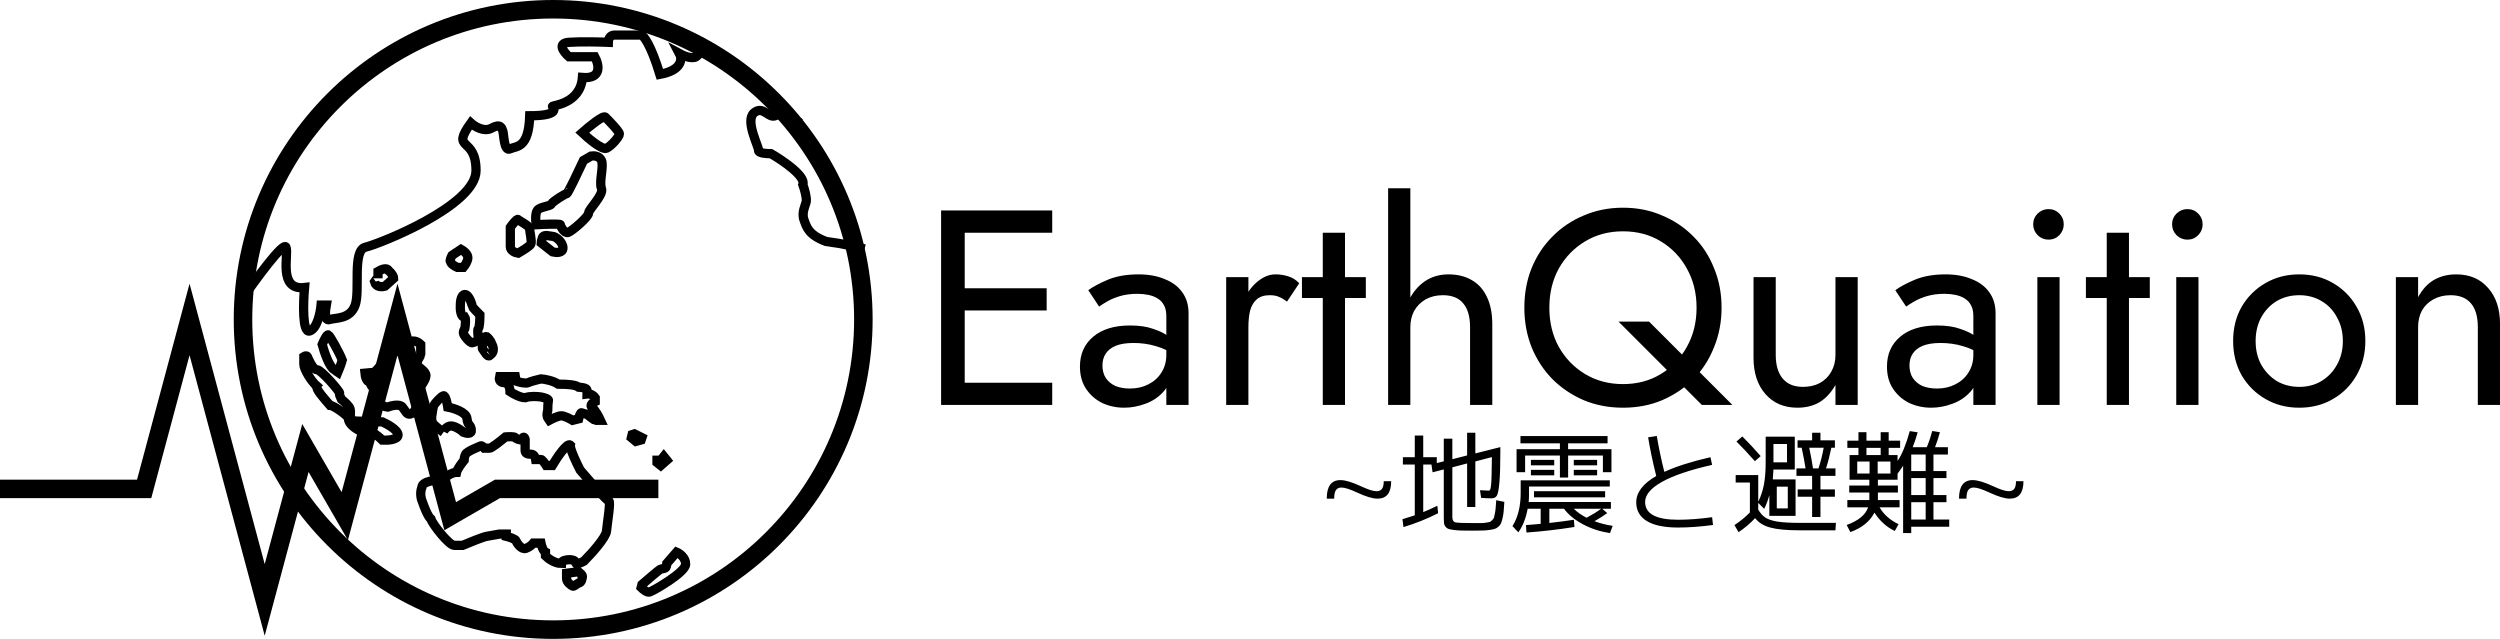 <svg width="270" height="69" viewBox="0 0 270 69" fill="none" xmlns="http://www.w3.org/2000/svg">
<circle cx="59.744" cy="34.5" r="33.5" stroke="black" stroke-width="2"/>
<path d="M26.085 32.394C27.573 30.234 30.615 26.069 30.883 26.695C31.217 27.477 29.99 31.389 32.891 31.053C32.742 32.73 32.645 36.015 33.449 35.747C34.252 35.478 34.602 33.773 34.676 32.953H35.234C35.122 33.549 35.033 34.696 35.568 34.517C36.238 34.294 37.8 34.517 38.358 32.953C38.915 31.389 38.023 27.03 39.473 26.695C40.923 26.36 51.411 22.225 51.411 18.426C51.411 14.626 48.621 16.414 50.853 13.285C51.262 13.658 52.281 14.291 53.084 13.844C54.088 13.285 54.2 13.844 54.311 14.179C54.423 14.514 54.423 16.414 55.092 16.079C55.762 15.744 57.1 16.079 57.212 12.503C60.559 12.503 59.778 11.609 59.666 11.497C59.555 11.386 62.679 11.274 62.902 8.368C65.044 8.547 64.687 6.953 64.24 6.133H61.451C60.894 5.649 60.113 4.658 61.451 4.569C62.79 4.479 64.835 4.532 65.691 4.569C65.691 4.308 65.825 3.787 66.36 3.787C66.896 3.787 68.517 3.787 69.261 3.787C69.521 3.861 70.287 4.815 71.269 8.033C73.679 7.586 73.686 6.357 73.389 5.798C73.798 6.022 74.728 6.402 75.174 6.133C75.62 5.865 75.732 5.128 75.732 4.792" stroke="black"/>
<path d="M55.116 26.648C55.116 27.096 55.67 27.301 55.947 27.348C56.363 27.114 57.222 26.592 57.333 26.368C57.472 26.088 57.195 24.968 57.195 24.688C57.195 24.408 56.086 23.848 55.947 23.708C55.837 23.596 55.347 24.221 55.116 24.548V26.648Z" stroke="black"/>
<path d="M59.69 27.208L58.442 26.228C58.442 26.181 58.47 26.004 58.581 25.668C58.719 25.248 59.412 25.528 59.69 25.528C59.967 25.528 60.798 26.088 60.798 26.788C60.798 27.348 60.059 27.301 59.69 27.208Z" stroke="black"/>
<path d="M60.521 24.268C60.521 24.156 58.766 24.221 57.888 24.268V24.128C57.842 23.801 57.805 23.064 58.026 22.728C58.303 22.308 59.412 22.308 59.551 22.028C59.69 21.748 61.075 20.908 61.214 20.908C61.325 20.908 62.461 18.521 63.016 17.328L63.847 16.848C64.124 16.802 64.734 16.832 64.956 17.328C65.233 17.948 64.679 19.648 64.956 20.348C65.233 21.048 63.57 22.588 63.57 23.008C63.57 23.428 61.768 24.968 61.353 25.108C60.937 25.248 60.521 24.408 60.521 24.268Z" stroke="black"/>
<path d="M65.372 12.649C65.15 12.425 63.616 13.675 62.877 14.328C63.57 14.982 65.067 16.232 65.51 16.008C66.065 15.728 66.896 14.748 66.896 14.468C66.896 14.188 65.649 12.928 65.372 12.649Z" stroke="black"/>
<path d="M86.438 13.293C85.795 12.89 84.361 12.162 83.768 12.478C83.027 12.873 82.425 11.34 81.43 12.19C80.435 13.039 81.967 15.853 81.92 16.236C81.882 16.543 82.798 16.604 83.261 16.596C84.554 17.339 87.054 19.047 86.707 19.938C86.928 20.548 87.126 21.351 87.079 21.734C87.031 22.117 86.535 22.931 86.831 23.745C87.126 24.559 87.324 25.361 89.214 26.08C91.007 26.301 92.73 26.708 93.368 26.884" stroke="black"/>
<path d="M47.888 46.597C48.014 46.346 48.397 45.883 48.924 46.033C49.452 46.183 49.897 46.534 50.054 46.691C50.368 46.816 50.977 46.935 50.902 46.409C50.808 45.751 50.525 46.033 50.431 45.188C50.356 44.511 49.018 44.091 48.359 43.966C48.296 43.528 48.114 42.67 47.888 42.745C47.605 42.839 46.946 43.59 46.852 43.778C46.776 43.929 46.695 44.467 46.663 44.718C46.601 44.968 46.55 45.545 46.852 45.845C47.153 46.146 47.668 46.534 47.888 46.691M41.577 30.907C41.263 31.001 40.597 31.038 40.447 30.437C40.748 29.986 40.824 29.999 40.824 30.061V29.31C41.138 29.122 41.803 28.84 41.954 29.216C42.406 29.591 42.519 29.936 42.519 30.061L41.577 30.907ZM36.491 40.208C36.585 39.989 36.811 39.419 36.962 38.893C36.679 38.141 35.643 36.262 35.455 36.168C35.304 36.093 34.952 36.826 34.795 37.202C35.015 38.016 35.586 39.701 36.114 39.926C36.189 40.001 36.396 40.145 36.491 40.208ZM32.817 38.517C32.911 38.454 33.118 38.367 33.194 38.517C33.288 38.705 33.759 39.926 34.23 39.926C34.701 39.926 36.773 42.369 36.679 42.463C36.604 42.538 36.773 42.933 36.867 43.121C37.15 43.34 37.734 43.853 37.809 44.154C37.885 44.455 37.841 44.78 37.809 44.906C37.872 45.094 38.054 45.469 38.28 45.469C38.506 45.469 40.384 45.532 41.294 45.563C41.86 45.814 42.99 46.447 42.99 46.973C42.99 47.499 41.86 47.568 41.294 47.536C41.169 47.411 40.861 47.123 40.635 46.973C39.976 47.16 37.621 46.221 37.621 45.188C37.621 44.906 36.02 43.778 35.643 43.778C35.078 43.121 34.042 41.993 34.23 41.711C33.571 41.148 32.817 39.832 32.817 39.362C32.817 38.987 32.817 38.642 32.817 38.517ZM41.86 43.966C42.268 43.81 43.16 43.59 43.461 43.966C43.838 44.436 43.932 44.812 44.309 44.718C44.685 44.624 44.968 44.154 44.968 43.778C44.968 43.478 44.905 42.776 44.874 42.463C45.251 42.025 46.004 41.035 46.004 40.584C46.004 40.02 45.156 39.738 45.062 39.362C44.968 38.987 45.439 38.423 45.439 38.329C45.439 38.254 45.439 37.546 45.439 37.202C45.156 36.92 44.478 36.525 44.026 37.202C44.026 37.653 43.649 37.891 43.461 37.953H42.519L40.447 40.208L39.411 40.302C39.442 40.647 39.599 41.317 39.976 41.242C39.976 41.693 40.478 42.056 40.729 42.181C40.729 42.181 40.729 42.754 40.729 43.121C40.824 43.371 41.181 43.891 41.86 43.966Z" stroke="black"/>
<path d="M0 52.802H15.567L20.471 34.5L28.588 64.793L32.985 48.384L37.235 55.746L42.928 34.5L48.62 55.746L53.719 52.802H71.104" stroke="black" stroke-width="2"/>
<path d="M49.959 58.9C50.664 58.601 52.172 57.988 52.563 57.923C52.954 57.858 53.648 57.733 53.947 57.679H54.679V57.923C55.005 58.005 55.672 58.216 55.737 58.411C55.819 58.655 56.307 59.388 56.795 59.225C57.186 59.095 57.501 58.791 57.609 58.655H58.423C58.477 58.927 58.651 59.502 58.911 59.632C58.911 59.762 58.911 59.957 58.911 60.038C59.182 60.31 59.904 60.852 60.62 60.852C60.62 60.527 61.217 60.445 61.516 60.445C61.733 60.445 62.167 60.51 62.167 60.771C62.167 61.031 62.763 60.771 63.062 60.608C63.849 59.822 65.438 58.07 65.503 57.354C65.585 56.459 65.992 54.099 65.748 54.099C65.552 54.099 63.604 51.876 62.655 50.764C62.275 50.032 61.532 48.47 61.597 48.079C61.271 47.754 60.159 49.408 59.644 50.276H58.993C58.857 50.059 58.553 49.625 58.423 49.625C58.293 49.625 57.989 49.625 57.853 49.625C57.826 49.435 57.69 49.056 57.365 49.056C56.958 49.056 56.714 48.974 56.714 48.649C56.714 48.388 56.714 47.727 56.714 47.428C56.687 47.32 56.6 47.136 56.47 47.266C56.339 47.396 56.253 47.483 56.225 47.51C56.063 47.483 55.721 47.396 55.656 47.266C55.591 47.136 54.923 47.157 54.598 47.184C54.109 47.591 53.084 48.405 52.889 48.405C52.693 48.405 52.428 48.405 52.319 48.405C52.238 48.296 52.042 48.096 51.912 48.161C51.749 48.242 50.447 48.73 50.284 49.056C50.154 49.316 50.122 49.598 50.122 49.706C49.877 50.005 49.373 50.683 49.308 51.008C48.787 51.008 48.06 51.55 47.761 51.822C47.029 51.822 45.564 51.984 45.564 52.635C45.304 53.286 45.51 53.991 45.645 54.262C45.808 54.75 46.215 55.792 46.541 56.052C46.703 56.621 48.494 58.9 49.064 58.9C49.519 58.9 49.85 58.9 49.959 58.9ZM61.19 61.91L62.492 61.747C62.628 61.855 62.899 62.105 62.899 62.235C62.899 62.398 62.818 62.967 62.492 62.967C62.167 63.13 62.004 63.374 61.841 63.293C61.678 63.211 61.19 62.886 61.19 62.479C61.19 62.154 61.19 61.964 61.19 61.91ZM69.247 63.455C69.437 63.645 69.882 64.009 70.142 63.944C70.468 63.862 74.049 61.828 74.049 60.933C74.049 60.217 73.398 59.767 73.072 59.632L72.014 60.852C72.014 60.988 71.982 61.275 71.851 61.34C71.689 61.422 71.445 61.422 71.282 61.503C71.151 61.568 69.925 62.615 69.329 63.13L69.247 63.455ZM71.363 50.276L72.014 49.706L71.689 49.3L71.363 49.706H70.956V49.95L71.363 50.276ZM68.189 47.266L68.677 47.672L69.247 47.51L69.329 47.266L68.515 46.859L68.27 46.94L68.189 47.266ZM59.318 45.395C59.617 45.232 60.295 44.906 60.62 44.906C60.946 44.906 61.57 45.232 61.841 45.395L62.492 45.232C62.546 44.988 62.687 44.516 62.818 44.581C62.948 44.646 63.252 44.717 63.387 44.744C63.659 44.961 64.218 45.395 64.283 45.395C64.348 45.395 64.689 45.395 64.852 45.395C64.689 45.042 64.283 44.272 63.957 44.011C63.632 43.751 64.038 43.469 64.283 43.361V42.954C64.174 42.791 63.843 42.482 63.387 42.547C63.387 42.14 63.632 41.896 62.492 41.815C62.167 41.571 61.434 41.489 60.295 41.489C59.709 41.099 58.803 40.947 58.423 40.92C58.07 41.001 57.3 41.197 57.039 41.327C56.779 41.457 56.063 41.273 55.737 41.164L55.656 40.676H54.923H53.947C53.892 40.893 53.914 41.327 54.435 41.327C54.956 41.327 55.086 41.978 55.086 42.303C55.412 42.52 56.193 42.954 56.714 42.954C57.235 42.759 58.07 42.818 58.423 42.873C58.721 42.927 59.302 43.084 59.237 43.279C59.172 43.474 59.155 44.066 59.155 44.337C59.128 44.418 59.074 44.63 59.074 44.825C59.074 45.02 59.237 45.286 59.318 45.395ZM52.97 38.317C53.16 38.208 53.458 37.828 53.133 37.178C53.003 36.787 52.699 36.472 52.563 36.364C52.455 36.337 52.254 36.348 52.319 36.608C52.384 36.868 52.238 37.096 52.156 37.178C52.102 37.313 52.026 37.617 52.156 37.747C52.319 37.91 52.645 38.626 52.889 38.398C53.084 38.215 53.024 38.268 52.97 38.317ZM51.017 37.015C51.234 36.961 51.668 36.803 51.668 36.608C51.668 36.364 51.505 35.632 51.668 35.469C51.798 35.339 51.831 34.439 51.831 34.005C51.559 33.734 51.017 33.175 51.017 33.11C51.017 33.029 50.691 31.808 50.203 31.808C49.812 31.808 49.715 32.568 49.715 32.947C49.688 33.408 49.747 34.314 50.203 34.249C50.333 34.444 50.257 35.144 50.203 35.469C50.149 35.55 50.04 35.762 50.04 35.957C50.04 36.201 50.773 37.093 51.017 37.015ZM49.389 28.879H50.04C50.203 28.689 50.529 28.212 50.529 27.822C50.529 27.431 50.04 27.062 49.796 26.927L48.819 27.578C48.711 27.795 48.526 28.229 48.657 28.229C48.657 28.489 49.145 28.771 49.389 28.879Z" stroke="black"/>
<path d="M146.54 53.182C145.78 52.83 145.228 52.654 144.884 52.654C144.612 52.654 144.412 52.746 144.284 52.93C144.156 53.114 144.092 53.422 144.092 53.854H143.288C143.288 52.518 143.78 51.85 144.764 51.85C145.292 51.85 146.036 52.074 146.996 52.522C147.756 52.874 148.308 53.05 148.652 53.05C148.924 53.05 149.124 52.966 149.252 52.798C149.38 52.622 149.444 52.346 149.444 51.97H150.248C150.248 53.226 149.756 53.854 148.772 53.854C148.244 53.854 147.5 53.63 146.54 53.182ZM155.929 47.374H156.853V49.594L158.449 49.186V46.738H159.337V48.97L162.037 48.286V48.778C162.037 50.322 162.001 51.454 161.929 52.174C161.865 52.894 161.773 53.35 161.653 53.542C161.533 53.726 161.341 53.818 161.077 53.818C160.717 53.818 160.345 53.802 159.961 53.77L159.841 52.942C160.337 52.974 160.653 52.99 160.789 52.99C160.853 52.99 160.901 52.958 160.933 52.894C160.973 52.83 161.005 52.678 161.029 52.438C161.061 52.19 161.081 51.826 161.089 51.346C161.105 50.858 161.117 50.198 161.125 49.366L159.337 49.834V54.754H158.449V50.05L156.853 50.47V55.834C156.853 56.154 156.953 56.346 157.153 56.41C157.361 56.466 158.053 56.494 159.229 56.494C159.565 56.494 159.805 56.494 159.949 56.494C160.101 56.494 160.281 56.478 160.489 56.446C160.697 56.414 160.833 56.39 160.897 56.374C160.961 56.35 161.049 56.282 161.161 56.17C161.273 56.058 161.337 55.966 161.353 55.894C161.377 55.822 161.409 55.67 161.449 55.438C161.497 55.206 161.525 55.006 161.533 54.838C161.549 54.67 161.569 54.398 161.593 54.022L162.469 54.202C162.437 54.634 162.413 54.97 162.397 55.21C162.381 55.442 162.341 55.69 162.277 55.954C162.213 56.218 162.157 56.406 162.109 56.518C162.069 56.63 161.977 56.75 161.833 56.878C161.689 57.006 161.557 57.086 161.437 57.118C161.317 57.158 161.117 57.198 160.837 57.238C160.557 57.278 160.297 57.298 160.057 57.298C159.817 57.306 159.469 57.31 159.013 57.31C158.493 57.31 158.085 57.306 157.789 57.298C157.493 57.29 157.213 57.266 156.949 57.226C156.693 57.194 156.509 57.154 156.397 57.106C156.285 57.058 156.185 56.978 156.097 56.866C156.017 56.754 155.969 56.634 155.953 56.506C155.937 56.386 155.929 56.214 155.929 55.99V50.698L154.717 51.01L154.597 50.17H153.709V55.306C154.189 55.114 154.697 54.886 155.233 54.622L155.317 55.426C154.125 56.034 152.877 56.534 151.573 56.926L151.465 56.074C152.161 55.858 152.605 55.718 152.797 55.654V50.17H151.513V49.378H152.797V47.038H153.709V49.378H155.173V50.014L155.929 49.822V47.374ZM171.349 55.918C171.965 55.59 172.489 55.266 172.921 54.946H169.969C170.321 55.298 170.781 55.622 171.349 55.918ZM169.357 48.514H174.037V50.998H173.113V49.198H169.357V51.574H168.469V49.198H164.713V50.998H163.789V48.514H168.469V47.878H164.209V47.098H173.617V47.878H169.357V48.514ZM165.337 50.254V49.666H167.857V50.254H165.337ZM165.337 51.334V50.746H167.857V51.334H165.337ZM169.969 50.254V49.666H172.489V50.254H169.969ZM169.969 51.334V50.746H172.489V51.334H169.969ZM173.857 52.546H165.133V53.446C165.133 53.702 165.121 53.958 165.097 54.214H173.977V54.946H173.041L173.581 55.414C173.189 55.702 172.729 55.994 172.201 56.29C172.801 56.514 173.457 56.682 174.169 56.794L173.881 57.574C172.841 57.422 171.869 57.106 170.965 56.626C170.069 56.146 169.385 55.586 168.913 54.946H167.329V56.482C168.337 56.37 169.221 56.254 169.981 56.134L170.041 56.914C168.273 57.194 166.545 57.394 164.857 57.514L164.809 56.71C165.161 56.686 165.689 56.642 166.393 56.578V54.946H164.989C164.789 55.994 164.453 56.842 163.981 57.49L163.345 56.818C163.937 55.89 164.233 54.694 164.233 53.23V51.874H173.857V52.546ZM165.673 53.71V53.05H173.353V53.71H165.673ZM177.997 47.23L178.933 47.086C179.157 48.414 179.429 49.706 179.749 50.962C181.013 50.378 182.673 49.85 184.729 49.378L184.909 50.206C182.485 50.758 180.673 51.374 179.473 52.054C178.273 52.734 177.673 53.454 177.673 54.214C177.673 55.494 178.861 56.134 181.237 56.134C182.333 56.134 183.557 56.042 184.909 55.858L185.005 56.698C183.645 56.882 182.389 56.974 181.237 56.974C179.757 56.974 178.633 56.742 177.865 56.278C177.097 55.814 176.713 55.138 176.713 54.25C176.713 53.186 177.433 52.238 178.873 51.406C178.505 49.942 178.213 48.55 177.997 47.23ZM191.533 49.93H192.997V47.95H191.533V49.93ZM191.893 54.91H193.081V52.558H191.893V54.91ZM196.393 50.59C196.633 49.87 196.821 49.126 196.957 48.358H195.397C195.573 49.182 195.709 49.926 195.805 50.59H196.393ZM190.153 49.258L189.529 49.81C188.753 48.93 188.089 48.222 187.537 47.686L188.173 47.134C188.837 47.798 189.497 48.506 190.153 49.258ZM187.453 51.31H189.889V54.19C190.169 53.622 190.373 53.01 190.501 52.354C190.629 51.69 190.693 50.87 190.693 49.894V47.158H193.837V50.71H191.533C191.517 51.086 191.493 51.442 191.461 51.778H193.921V55.714H191.893H191.089V53.47C190.953 53.982 190.769 54.478 190.537 54.958L189.889 54.31V55.03C190.105 55.414 190.365 55.706 190.669 55.906C190.981 56.106 191.425 56.25 192.001 56.338C192.577 56.426 193.381 56.47 194.413 56.47H198.277L198.229 57.274H194.377C192.969 57.274 191.905 57.174 191.185 56.974C190.465 56.782 189.921 56.442 189.553 55.954C189.081 56.474 188.485 56.982 187.765 57.478L187.321 56.71C187.993 56.262 188.557 55.798 189.013 55.318H188.989V52.114H187.453V51.31ZM196.609 51.394V52.858H198.169V53.65H196.609V55.834H195.709V53.65H194.149V52.858H195.709V51.394H194.017V50.59H195.001C194.921 50.046 194.781 49.302 194.581 48.358H194.137V47.554H195.709V46.738H196.609V47.554H198.169V48.358H197.785C197.625 49.15 197.433 49.894 197.209 50.59H198.229V51.394H196.609ZM201.577 49.15H203.113V48.37H201.577V49.15ZM201.913 49.846H200.581V51.142H201.913V49.846ZM202.789 49.846V51.142H204.169V49.846H202.789ZM207.973 50.878V49.09H206.413V50.878H207.973ZM207.973 53.47V51.634H206.413V53.47H207.973ZM207.973 54.238H206.413V56.11H207.973V54.238ZM199.513 54.79V54.01H201.889V53.914V53.194H199.717V52.438H201.889V51.814H200.581H199.753V49.15H200.713V48.37H199.513V47.59H200.713V46.678H201.577V47.59H203.113V46.678H203.977V47.59H205.213V48.37H203.977V49.15H204.937V49.786C205.409 49.098 205.849 48.022 206.257 46.558L207.109 46.69C206.949 47.266 206.769 47.802 206.569 48.298H208.093C208.317 47.77 208.513 47.186 208.681 46.546L209.509 46.678C209.349 47.286 209.173 47.826 208.981 48.298H210.373V49.09H208.813V50.878H210.217V51.634H208.813V53.47H210.217V54.238H208.813V56.11H210.517V56.89H206.413V57.574H205.537V50.302C205.281 50.686 205.081 50.97 204.937 51.154V51.814H202.813V52.438H204.973V53.194H202.813V53.914V54.01H205.153V54.79H202.993C203.449 55.574 204.133 56.182 205.045 56.614L204.637 57.346C203.757 56.93 203.025 56.27 202.441 55.366C201.937 56.326 201.069 57.026 199.837 57.466L199.441 56.698C200.705 56.242 201.477 55.606 201.757 54.79H199.513ZM214.825 53.182C214.065 52.83 213.513 52.654 213.169 52.654C212.897 52.654 212.697 52.746 212.569 52.93C212.441 53.114 212.377 53.422 212.377 53.854H211.573C211.573 52.518 212.065 51.85 213.049 51.85C213.577 51.85 214.321 52.074 215.281 52.522C216.041 52.874 216.593 53.05 216.937 53.05C217.209 53.05 217.409 52.966 217.537 52.798C217.665 52.622 217.729 52.346 217.729 51.97H218.533C218.533 53.226 218.041 53.854 217.057 53.854C216.529 53.854 215.785 53.63 214.825 53.182Z" fill="black"/>
<path d="M103.049 43.732V41.332H113.639V43.732H103.049ZM103.049 25.132V22.732H113.639V25.132H103.049ZM103.049 33.532V31.132H113.039V33.532H103.049ZM101.639 22.732H104.189V43.732H101.639V22.732ZM119.064 39.472C119.064 39.992 119.184 40.442 119.424 40.822C119.684 41.202 120.034 41.492 120.474 41.692C120.934 41.872 121.454 41.962 122.034 41.962C122.774 41.962 123.434 41.812 124.014 41.512C124.614 41.212 125.084 40.792 125.424 40.252C125.784 39.692 125.964 39.052 125.964 38.332L126.444 40.132C126.444 41.012 126.174 41.742 125.634 42.322C125.114 42.902 124.464 43.332 123.684 43.612C122.924 43.892 122.164 44.032 121.404 44.032C120.564 44.032 119.774 43.862 119.034 43.522C118.314 43.162 117.734 42.652 117.294 41.992C116.854 41.332 116.634 40.532 116.634 39.592C116.634 38.252 117.104 37.182 118.044 36.382C119.004 35.562 120.334 35.152 122.034 35.152C123.034 35.152 123.864 35.272 124.524 35.512C125.204 35.732 125.744 35.992 126.144 36.292C126.544 36.572 126.814 36.802 126.954 36.982V38.392C126.254 37.912 125.534 37.572 124.794 37.372C124.054 37.152 123.264 37.042 122.424 37.042C121.644 37.042 121.004 37.142 120.504 37.342C120.024 37.542 119.664 37.822 119.424 38.182C119.184 38.542 119.064 38.972 119.064 39.472ZM118.704 33.112L117.534 31.342C118.054 30.962 118.764 30.582 119.664 30.202C120.584 29.822 121.684 29.632 122.964 29.632C124.044 29.632 124.984 29.802 125.784 30.142C126.604 30.462 127.234 30.932 127.674 31.552C128.134 32.172 128.364 32.932 128.364 33.832V43.732H125.964V34.162C125.964 33.682 125.884 33.292 125.724 32.992C125.564 32.672 125.334 32.422 125.034 32.242C124.754 32.062 124.424 31.932 124.044 31.852C123.664 31.772 123.264 31.732 122.844 31.732C122.164 31.732 121.544 31.812 120.984 31.972C120.444 32.132 119.984 32.322 119.604 32.542C119.224 32.762 118.924 32.952 118.704 33.112ZM134.827 29.932V43.732H132.427V29.932H134.827ZM138.997 32.572C138.677 32.332 138.387 32.162 138.127 32.062C137.867 31.942 137.537 31.882 137.137 31.882C136.537 31.882 136.067 32.032 135.727 32.332C135.387 32.632 135.147 33.042 135.007 33.562C134.887 34.082 134.827 34.672 134.827 35.332H133.747C133.747 34.232 133.937 33.262 134.317 32.422C134.717 31.562 135.227 30.882 135.847 30.382C136.467 29.882 137.097 29.632 137.737 29.632C138.237 29.632 138.697 29.702 139.117 29.842C139.557 29.962 139.957 30.212 140.317 30.592L138.997 32.572ZM140.61 29.932H147.51V32.182H140.61V29.932ZM142.86 25.132H145.26V43.732H142.86V25.132ZM152.317 20.332V43.732H149.917V20.332H152.317ZM158.767 35.332C158.767 34.192 158.517 33.332 158.017 32.752C157.537 32.172 156.807 31.882 155.827 31.882C155.127 31.882 154.507 32.032 153.967 32.332C153.447 32.632 153.037 33.042 152.737 33.562C152.457 34.082 152.317 34.672 152.317 35.332H151.537C151.537 34.232 151.747 33.262 152.167 32.422C152.587 31.562 153.157 30.882 153.877 30.382C154.617 29.882 155.467 29.632 156.427 29.632C157.387 29.632 158.217 29.832 158.917 30.232C159.637 30.632 160.187 31.232 160.567 32.032C160.967 32.832 161.167 33.832 161.167 35.032V43.732H158.767V35.332ZM167.329 33.232C167.329 34.812 167.669 36.222 168.349 37.462C169.049 38.702 169.999 39.682 171.199 40.402C172.399 41.122 173.759 41.482 175.279 41.482C176.819 41.482 178.179 41.122 179.359 40.402C180.559 39.682 181.499 38.702 182.179 37.462C182.879 36.222 183.229 34.812 183.229 33.232C183.229 31.652 182.879 30.242 182.179 29.002C181.499 27.762 180.559 26.782 179.359 26.062C178.179 25.342 176.819 24.982 175.279 24.982C173.759 24.982 172.399 25.342 171.199 26.062C169.999 26.782 169.049 27.762 168.349 29.002C167.669 30.242 167.329 31.652 167.329 33.232ZM164.629 33.232C164.629 31.692 164.889 30.272 165.409 28.972C165.949 27.652 166.699 26.512 167.659 25.552C168.619 24.572 169.749 23.812 171.049 23.272C172.349 22.712 173.759 22.432 175.279 22.432C176.819 22.432 178.229 22.712 179.509 23.272C180.809 23.812 181.939 24.572 182.899 25.552C183.859 26.512 184.599 27.652 185.119 28.972C185.659 30.272 185.929 31.692 185.929 33.232C185.929 34.752 185.659 36.172 185.119 37.492C184.599 38.812 183.859 39.962 182.899 40.942C181.939 41.902 180.809 42.662 179.509 43.222C178.229 43.762 176.819 44.032 175.279 44.032C173.759 44.032 172.349 43.762 171.049 43.222C169.749 42.662 168.619 41.902 167.659 40.942C166.699 39.962 165.949 38.812 165.409 37.492C164.889 36.172 164.629 34.752 164.629 33.232ZM174.799 34.732H178.099L187.099 43.732H183.799L174.799 34.732ZM191.78 38.332C191.78 39.432 192.03 40.282 192.53 40.882C193.03 41.482 193.76 41.782 194.72 41.782C195.42 41.782 196.03 41.642 196.55 41.362C197.09 41.062 197.5 40.652 197.78 40.132C198.08 39.612 198.23 39.012 198.23 38.332V29.932H200.63V43.732H198.23V41.572C197.77 42.392 197.2 43.012 196.52 43.432C195.84 43.832 195.04 44.032 194.12 44.032C192.68 44.032 191.53 43.542 190.67 42.562C189.81 41.582 189.38 40.272 189.38 38.632V29.932H191.78V38.332ZM206.222 39.472C206.222 39.992 206.342 40.442 206.582 40.822C206.842 41.202 207.192 41.492 207.632 41.692C208.092 41.872 208.612 41.962 209.192 41.962C209.932 41.962 210.592 41.812 211.172 41.512C211.772 41.212 212.242 40.792 212.582 40.252C212.942 39.692 213.122 39.052 213.122 38.332L213.602 40.132C213.602 41.012 213.332 41.742 212.792 42.322C212.272 42.902 211.622 43.332 210.842 43.612C210.082 43.892 209.322 44.032 208.562 44.032C207.722 44.032 206.932 43.862 206.192 43.522C205.472 43.162 204.892 42.652 204.452 41.992C204.012 41.332 203.792 40.532 203.792 39.592C203.792 38.252 204.262 37.182 205.202 36.382C206.162 35.562 207.492 35.152 209.192 35.152C210.192 35.152 211.022 35.272 211.682 35.512C212.362 35.732 212.902 35.992 213.302 36.292C213.702 36.572 213.972 36.802 214.112 36.982V38.392C213.412 37.912 212.692 37.572 211.952 37.372C211.212 37.152 210.422 37.042 209.582 37.042C208.802 37.042 208.162 37.142 207.662 37.342C207.182 37.542 206.822 37.822 206.582 38.182C206.342 38.542 206.222 38.972 206.222 39.472ZM205.862 33.112L204.692 31.342C205.212 30.962 205.922 30.582 206.822 30.202C207.742 29.822 208.842 29.632 210.122 29.632C211.202 29.632 212.142 29.802 212.942 30.142C213.762 30.462 214.392 30.932 214.832 31.552C215.292 32.172 215.522 32.932 215.522 33.832V43.732H213.122V34.162C213.122 33.682 213.042 33.292 212.882 32.992C212.722 32.672 212.492 32.422 212.192 32.242C211.912 32.062 211.582 31.932 211.202 31.852C210.822 31.772 210.422 31.732 210.002 31.732C209.322 31.732 208.702 31.812 208.142 31.972C207.602 32.132 207.142 32.322 206.762 32.542C206.382 32.762 206.082 32.952 205.862 33.112ZM219.585 24.232C219.585 23.772 219.745 23.382 220.065 23.062C220.405 22.742 220.795 22.582 221.235 22.582C221.695 22.582 222.085 22.742 222.405 23.062C222.725 23.382 222.885 23.772 222.885 24.232C222.885 24.672 222.725 25.062 222.405 25.402C222.085 25.722 221.695 25.882 221.235 25.882C220.795 25.882 220.405 25.722 220.065 25.402C219.745 25.062 219.585 24.672 219.585 24.232ZM220.035 29.932H222.435V43.732H220.035V29.932ZM225.278 29.932H232.178V32.182H225.278V29.932ZM227.528 25.132H229.928V43.732H227.528V25.132ZM234.585 24.232C234.585 23.772 234.745 23.382 235.065 23.062C235.405 22.742 235.795 22.582 236.235 22.582C236.695 22.582 237.085 22.742 237.405 23.062C237.725 23.382 237.885 23.772 237.885 24.232C237.885 24.672 237.725 25.062 237.405 25.402C237.085 25.722 236.695 25.882 236.235 25.882C235.795 25.882 235.405 25.722 235.065 25.402C234.745 25.062 234.585 24.672 234.585 24.232ZM235.035 29.932H237.435V43.732H235.035V29.932ZM241.178 36.832C241.178 35.432 241.488 34.192 242.108 33.112C242.748 32.032 243.608 31.182 244.688 30.562C245.768 29.942 246.978 29.632 248.318 29.632C249.678 29.632 250.888 29.942 251.948 30.562C253.028 31.182 253.878 32.032 254.498 33.112C255.138 34.192 255.458 35.432 255.458 36.832C255.458 38.212 255.138 39.452 254.498 40.552C253.878 41.632 253.028 42.482 251.948 43.102C250.888 43.722 249.678 44.032 248.318 44.032C246.978 44.032 245.768 43.722 244.688 43.102C243.608 42.482 242.748 41.632 242.108 40.552C241.488 39.452 241.178 38.212 241.178 36.832ZM243.608 36.832C243.608 37.792 243.808 38.642 244.208 39.382C244.628 40.122 245.188 40.712 245.888 41.152C246.608 41.572 247.418 41.782 248.318 41.782C249.218 41.782 250.018 41.572 250.718 41.152C251.438 40.712 251.998 40.122 252.398 39.382C252.818 38.642 253.028 37.792 253.028 36.832C253.028 35.872 252.818 35.022 252.398 34.282C251.998 33.522 251.438 32.932 250.718 32.512C250.018 32.092 249.218 31.882 248.318 31.882C247.418 31.882 246.608 32.092 245.888 32.512C245.188 32.932 244.628 33.522 244.208 34.282C243.808 35.022 243.608 35.872 243.608 36.832ZM267.605 35.332C267.605 34.192 267.355 33.332 266.855 32.752C266.355 32.172 265.625 31.882 264.665 31.882C263.965 31.882 263.345 32.032 262.805 32.332C262.285 32.612 261.875 33.012 261.575 33.532C261.295 34.052 261.155 34.652 261.155 35.332V43.732H258.755V29.932H261.155V32.092C261.615 31.252 262.185 30.632 262.865 30.232C263.565 29.832 264.365 29.632 265.265 29.632C266.725 29.632 267.875 30.122 268.715 31.102C269.575 32.062 270.005 33.372 270.005 35.032V43.732H267.605V35.332Z" fill="black"/>
</svg>
